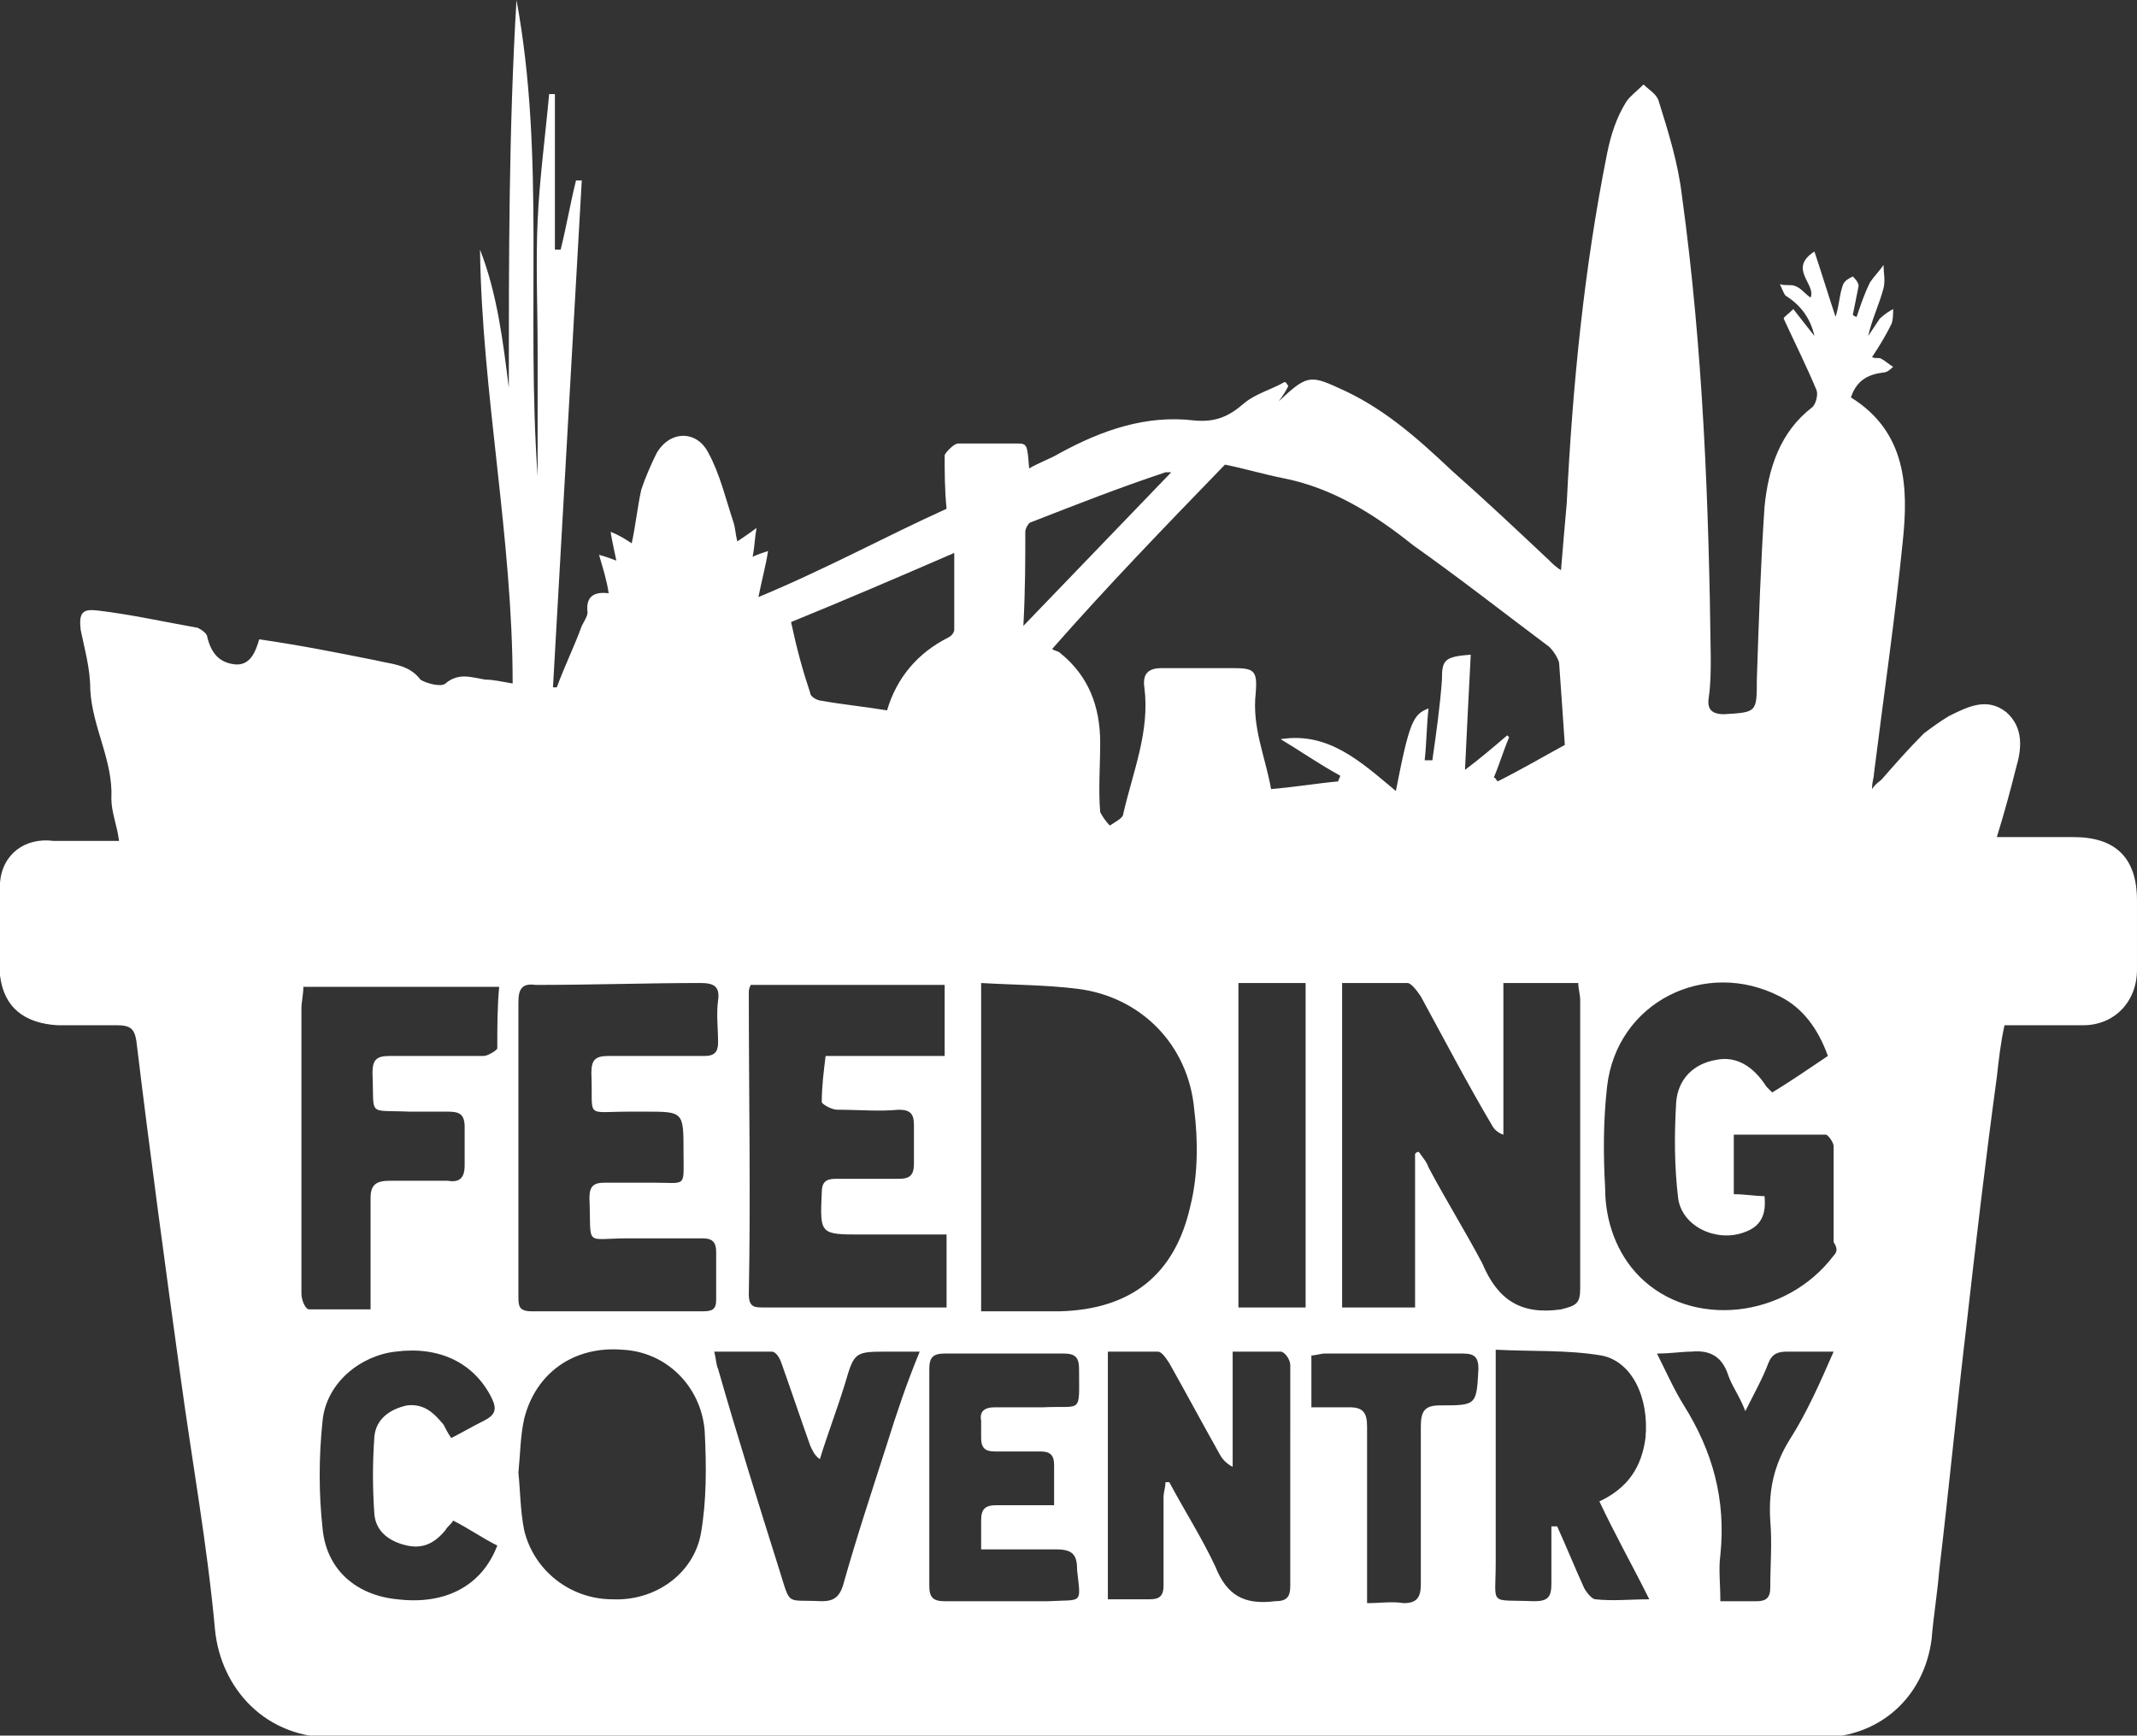 <?xml version="1.0" encoding="utf-8"?>
<!-- Generator: Adobe Illustrator 26.0.2, SVG Export Plug-In . SVG Version: 6.00 Build 0)  -->
<svg version="1.1" id="Layer_1" xmlns="http://www.w3.org/2000/svg" xmlns:xlink="http://www.w3.org/1999/xlink" x="0px" y="0px"
	 viewBox="0 0 111.3 90.4" style="enable-background:new 0 0 111.3 90.4;" xml:space="preserve">
<rect x="0" y="0" width="111.3" height="90.4" fill="#333333" stroke="none"/>
<style type="text/css">
	.st0{fill:#FFFFFF;}
</style>
<path class="st0" d="M108,43.6c-1.3,0-2.6,0-4,0c0.4-1.3,0.7-2.4,1-3.6c0.3-1,0.4-2.1-0.5-2.9c-1-0.8-2-0.3-3,0.2
	c-0.5,0.3-0.9,0.6-1.3,0.9c-0.8,0.8-1.5,1.6-2.2,2.4c-0.1,0.1-0.3,0.2-0.5,0.5c0-0.4,0.1-0.6,0.1-0.8c0.5-4,1.1-8.1,1.5-12.1
	c0.3-2.8,0.2-5.7-2.7-7.5c0.3-0.9,0.9-1.2,1.7-1.3c0.2,0,0.4-0.2,0.5-0.3c-0.2-0.1-0.4-0.3-0.6-0.4c-0.1-0.1-0.3,0-0.5-0.1
	c0.4-0.6,0.7-1.1,1-1.7c0.1-0.2,0.1-0.6,0.1-0.8c-0.2,0.1-0.5,0.3-0.7,0.5c-0.2,0.3-0.4,0.6-0.6,0.9c0.2-0.9,0.6-1.7,0.8-2.5
	c0.1-0.4,0-0.8,0-1.2c-0.2,0.3-0.5,0.6-0.7,0.9c-0.3,0.6-0.5,1.2-0.7,1.8c-0.1,0-0.2-0.1-0.2-0.1c0.1-0.5,0.2-1,0.3-1.5
	c0-0.2-0.2-0.4-0.3-0.5c-0.2,0.1-0.4,0.2-0.5,0.4c-0.2,0.5-0.2,1.1-0.4,1.7c-0.4-1.2-0.7-2.2-1.1-3.4c-1.4,0.9,0.1,1.7-0.2,2.4
	c-0.3-0.2-0.5-0.5-0.8-0.6c-0.2-0.1-0.5,0-0.8-0.1c0.1,0.2,0.2,0.5,0.3,0.6c0.8,0.5,1.3,1.2,1.5,2.1c-0.4-0.5-0.7-0.9-1.1-1.4
	c-0.3,0.3-0.5,0.4-0.5,0.5c0.6,1.3,1.2,2.5,1.7,3.7c0.1,0.2,0,0.7-0.2,0.9c-1.7,1.3-2.3,3.2-2.5,5.2c-0.2,3-0.3,6-0.4,9
	c0,1.7,0,1.7-1.7,1.8c-0.7,0-0.9-0.3-0.8-0.9c0.1-0.7,0.1-1.4,0.1-2.1c-0.1-8-0.4-16-1.5-24c-0.2-1.7-0.7-3.3-1.2-4.9
	c-0.1-0.4-0.5-0.6-0.8-0.9c-0.3,0.3-0.7,0.6-0.9,0.9C84.2,6.1,83.9,7,83.7,8c-1.2,6-1.8,12.1-2.1,18.2c-0.1,1.1-0.2,2.3-0.3,3.5
	c-0.3-0.2-0.4-0.3-0.6-0.5c-1.7-1.6-3.4-3.2-5.1-4.7c-1.8-1.7-3.6-3.3-5.9-4.3c-1.5-0.7-1.7-0.6-3.1,0.7c0.3-0.4,0.4-0.6,0.5-0.8
	c-0.1-0.1-0.1-0.2-0.2-0.2c-0.7,0.4-1.5,0.6-2.1,1.1c-0.8,0.7-1.5,1-2.6,0.9c-2.5-0.3-4.8,0.5-7,1.7c-0.5,0.3-1.1,0.5-1.6,0.8
	c-0.1-1.3-0.1-1.3-0.7-1.3c-1,0-2,0-3,0c-0.2,0-0.6,0.4-0.7,0.6c0,0.9,0,1.8,0.1,2.8c-3.1,1.4-6.2,3.1-9.8,4.6
	c0.2-1,0.4-1.7,0.5-2.4c-0.3,0.1-0.6,0.2-0.8,0.3c0.1-0.5,0.1-0.9,0.2-1.5c-0.4,0.3-0.7,0.5-1,0.7c-0.1-0.4-0.1-0.7-0.2-1
	c-0.4-1.2-0.7-2.5-1.3-3.6c-0.6-1.2-2-1.2-2.7,0c-0.3,0.6-0.6,1.3-0.8,1.9c-0.2,0.9-0.3,1.9-0.5,2.8c-0.3-0.2-0.6-0.4-1.1-0.6
	c0.1,0.6,0.2,1,0.3,1.5c-0.3-0.1-0.5-0.2-0.9-0.3c0.2,0.7,0.4,1.3,0.5,2c-0.8-0.1-1.2,0.2-1.1,1c0,0.2-0.2,0.5-0.3,0.7
	c-0.4,1.1-0.9,2.1-1.3,3.2c-0.1,0-0.1,0-0.2,0c0.5-8.8,1-17.6,1.5-26.4c-0.1,0-0.2,0-0.3,0c-0.3,1.2-0.5,2.4-0.8,3.6
	c-0.1,0-0.2,0-0.3,0c0-2.7,0-5.4,0-8.1c-0.1,0-0.2,0-0.3,0c-0.2,2.2-0.5,4.4-0.6,6.6c-0.1,2.2,0,4.5,0,6.7c0,2.2,0,4.4,0,6.6
	C27.4,16.3,28.4,8.1,26.9,0c-0.4,6.7-0.4,13.4-0.4,20.2c-0.3-2.4-0.6-4.9-1.5-7.2c0.1,7.5,1.7,15,1.7,22.6c-0.6-0.1-1-0.2-1.4-0.2
	c-0.7-0.1-1.4-0.4-2.1,0.2c-0.2,0.2-1,0-1.3-0.2c-0.6-0.8-1.5-0.8-2.3-1c-2-0.4-4-0.8-6.1-1.1c-0.2,0.7-0.5,1.4-1.3,1.3
	c-0.8-0.1-1.2-0.6-1.4-1.4c0-0.2-0.3-0.4-0.5-0.5c-1.7-0.3-3.5-0.7-5.2-0.9c-0.8-0.1-1,0.1-0.9,1c0.2,1,0.5,2,0.5,3.1
	c0.1,2,1.2,3.7,1.1,5.7c0,0.7,0.3,1.4,0.4,2.2c-0.6,0-1.1,0-1.7,0c-0.6,0-1.1,0-1.7,0C1.3,43.6,0.1,44.5,0,46
	c-0.2,1.6-0.2,3.2,0,4.8c0.2,1.7,1.3,2.5,3,2.6c1,0,2.1,0,3.1,0c0.7,0,0.9,0.2,1,0.8C7.8,60,8.6,65.9,9.4,71.7
	c0.6,4.4,1.4,8.8,1.8,13.2c0.3,3,2.6,5.7,6.3,5.6c16.7-0.1,33.5,0,50.2,0c9,0,18.1,0,27.1,0c3.1,0,5.4-2.1,5.8-5.1
	c0.1-1.2,0.3-2.4,0.4-3.6c0.5-4.2,0.9-8.4,1.4-12.6c0.5-4.4,1-8.7,1.6-13.1c0.1-0.9,0.2-1.8,0.4-2.7c1.4,0,2.8,0,4.1,0
	c1.6,0,2.8-1.2,2.8-2.9c0-1.2,0-2.4,0-3.6C111.3,44.7,110.2,43.6,108,43.6z M63.8,24.2c1,0.2,2,0.5,3,0.7c2.6,0.5,4.8,1.9,6.8,3.5
	c2.4,1.7,4.7,3.5,7.1,5.3c0.2,0.2,0.4,0.5,0.5,0.8c0.1,1.4,0.2,2.8,0.3,4.3c-1.1,0.6-2.3,1.3-3.5,1.9c-0.1-0.1-0.1-0.2-0.2-0.2
	c0.3-0.7,0.5-1.4,0.8-2.1c0,0-0.1-0.1-0.1-0.1c-0.7,0.6-1.4,1.2-2.2,1.8c0.1-2.1,0.2-4.1,0.3-6c-1.4,0.1-1.5,0.3-1.5,1.3
	c-0.1,1.4-0.3,2.8-0.5,4.2c-0.1,0-0.3,0-0.4,0c0.1-0.9,0.1-1.8,0.2-2.7c-0.8,0.3-1,0.7-1.7,4.3c-1.8-1.5-3.5-3.1-6-2.7
	c1,0.6,2,1.3,3.1,1.9c0,0.1-0.1,0.2-0.1,0.3c-1.1,0.1-2.3,0.3-3.5,0.4c-0.3-1.7-1-3.2-0.8-5c0.1-1.2-0.1-1.3-1.2-1.3
	c-1.2,0-2.5,0-3.7,0c-0.7,0-1,0.3-0.9,1c0.3,2.3-0.6,4.4-1.1,6.6c0,0.2-0.4,0.4-0.7,0.6c-0.2-0.2-0.4-0.5-0.5-0.7
	c-0.1-1.2,0-2.4,0-3.6c0-1.9-0.6-3.5-2.1-4.7c-0.1-0.1-0.3-0.1-0.4-0.2C57.7,30.5,60.7,27.4,63.8,24.2z M53.4,27.7
	c0-0.2,0.2-0.5,0.3-0.5c2.3-0.9,4.6-1.8,7-2.6c0.1,0,0.2,0,0.3,0c-2.5,2.6-5,5.2-7.7,8C53.4,30.7,53.4,29.2,53.4,27.7z M51.1,51.2
	c1.7,0.1,3.4,0.1,5,0.3c3.3,0.4,5.8,2.9,6.1,6.3c0.2,1.6,0.2,3.4-0.2,5c-0.8,3.6-3.1,5.4-6.8,5.5c-1.3,0-2.7,0-4.1,0
	C51.1,62.5,51.1,56.9,51.1,51.2z M49.7,28.8c0,1.5,0,2.7,0,4c0,0.1-0.1,0.3-0.3,0.4c-1.6,0.8-2.7,2.1-3.2,3.8
	c-1.2-0.2-2.3-0.3-3.4-0.5c-0.2,0-0.6-0.2-0.6-0.4c-0.4-1.2-0.7-2.3-1-3.7C43.9,31.3,46.7,30.1,49.7,28.8z M39,51.7
	c0-0.1,0-0.2,0.1-0.4c3.4,0,6.7,0,10.1,0c0,1.2,0,2.4,0,3.7c-1.3,0-2.7,0-4,0c-0.6,0-1.1,0-1.7,0c-0.2,0-0.5,0-0.5,0
	c-0.1,0.8-0.2,1.6-0.2,2.4c0,0.1,0.5,0.4,0.8,0.4c1.1,0,2.2,0.1,3.2,0c0.6,0,0.8,0.2,0.8,0.8c0,0.7,0,1.3,0,2c0,0.6-0.2,0.8-0.8,0.8
	c-1.1,0-2.2,0-3.3,0c-0.5,0-0.7,0.2-0.7,0.7c-0.1,2.2-0.1,2.2,2.1,2.2c1.4,0,2.9,0,4.4,0c0,1.3,0,2.5,0,3.8c-0.6,0-1.2,0-1.8,0
	c-2.6,0-5.1,0-7.7,0c-0.5,0-0.8,0-0.8-0.7C39.1,62.3,39,57,39,51.7z M36.5,51.2c0.7,0,1,0.2,0.9,0.9c-0.1,0.7,0,1.5,0,2.2
	c0,0.5-0.2,0.7-0.7,0.7c-1.7,0-3.3,0-5,0c-0.7,0-0.9,0.2-0.9,0.9c0.1,2.4-0.4,2,2,2c0.3,0,0.5,0,0.8,0c2,0,2,0,2,2.1
	c0,1.9,0.2,1.6-1.6,1.6c-0.8,0-1.6,0-2.5,0c-0.6,0-0.8,0.2-0.8,0.8c0.1,2.6-0.3,2.1,2,2.1c1.3,0,2.6,0,3.9,0c0.5,0,0.7,0.2,0.7,0.7
	c0,0.8,0,1.6,0,2.5c0,0.5-0.2,0.6-0.7,0.6c-3,0-5.9,0-8.9,0c-0.7,0-0.7-0.3-0.7-0.8c0-2.6,0-5.1,0-7.7c0-2.5,0-5,0-7.6
	c0-0.7,0.2-1,0.9-0.9C30.9,51.3,33.7,51.2,36.5,51.2z M20.7,83.3c-2.1-0.2-3.7-1.5-3.9-3.7c-0.2-1.8-0.2-3.7,0-5.6
	c0.2-2,2-3.4,3.8-3.6c2.3-0.3,4.1,0.6,5,2.4c0.3,0.6,0.2,0.9-0.4,1.2c-0.6,0.3-1.1,0.6-1.7,0.9c-0.2-0.3-0.3-0.5-0.4-0.7
	c-0.5-0.6-1-1.1-1.9-1c-0.9,0.2-1.6,0.7-1.7,1.6c-0.1,1.4-0.1,2.7,0,4.1c0.1,0.9,0.8,1.4,1.7,1.6c0.9,0.2,1.5-0.2,2-0.8
	c0.1-0.2,0.3-0.3,0.4-0.5c0.8,0.4,1.5,0.9,2.3,1.3C25.1,82.6,23.2,83.6,20.7,83.3z M25.9,54.6c0,0.1-0.5,0.4-0.7,0.4
	c-1.6,0-3.3,0-4.9,0c-0.7,0-0.9,0.2-0.9,0.9c0.1,2.3-0.3,1.9,1.9,2c0.7,0,1.4,0,2,0c0.6,0,0.9,0.1,0.9,0.8c0,0.7,0,1.4,0,2
	c0,0.7-0.3,0.9-0.9,0.8c-1,0-2,0-3,0c-0.7,0-1,0.2-1,0.9c0,1.6,0,3.1,0,4.7c0,0.3,0,0.6,0,1.1c-1.1,0-2.2,0-3.2,0
	c-0.2,0-0.4-0.5-0.4-0.8c0-2.4,0-4.8,0-7.2c0-2.6,0-5.2,0-7.7c0-0.3,0.1-0.7,0.1-1.1c3.4,0,6.7,0,10.2,0
	C25.9,52.4,25.9,53.5,25.9,54.6z M36.5,79.9c-0.4,2.1-2.4,3.5-4.6,3.4c-2.2,0-4.1-1.5-4.6-3.6c-0.2-1-0.2-2-0.3-3
	c0.1-1,0.1-1.9,0.3-2.8c0.6-2.4,2.6-3.8,5.1-3.6c2.3,0.1,4.1,1.9,4.3,4.2C36.8,76.4,36.8,78.2,36.5,79.9z M46.2,75.2
	c-0.8,2.5-1.6,4.9-2.3,7.4c-0.2,0.6-0.5,0.8-1.1,0.8c-1.9-0.1-1.6,0.3-2.2-1.6c-1.1-3.5-2.2-7-3.2-10.5c-0.1-0.2-0.1-0.5-0.2-0.9
	c1,0,2,0,3,0c0.2,0,0.4,0.3,0.5,0.6c0.5,1.4,1,2.9,1.5,4.3c0.1,0.2,0.2,0.5,0.5,0.7c0.4-1.3,0.9-2.6,1.3-3.9
	c0.5-1.7,0.5-1.7,2.3-1.7c0.5,0,1,0,1.6,0C47.2,72.1,46.7,73.6,46.2,75.2z M54.6,83.4c-1.8,0-3.6,0-5.4,0c-0.6,0-0.8-0.2-0.8-0.8
	c0-3.8,0-7.6,0-11.3c0-0.6,0.2-0.8,0.8-0.8c2.1,0,4.2,0,6.2,0c0.6,0,0.8,0.2,0.8,0.8c0,2.4,0.2,1.9-1.9,2c-0.8,0-1.6,0-2.5,0
	c-0.5,0-0.8,0.2-0.7,0.7c0,0.3,0,0.6,0,0.9c0,0.5,0.2,0.7,0.7,0.7c0.8,0,1.6,0,2.4,0c0.5,0,0.7,0.2,0.7,0.7c0,0.7,0,1.3,0,2.1
	c-1.1,0-2,0-3,0c-0.6,0-0.8,0.2-0.8,0.8c0,0.5,0,0.9,0,1.5c1.4,0,2.7,0,3.9,0c0.9,0,1.1,0.3,1.1,1.1C56.3,83.6,56.4,83.3,54.6,83.4z
	 M67.2,77.5c0,1.7,0,3.4,0,5.1c0,0.6-0.2,0.8-0.8,0.8c-1.6,0.2-2.5-0.3-3.1-1.8c-0.7-1.5-1.6-2.9-2.4-4.4c-0.1,0-0.2,0-0.2,0
	c0,0.3-0.1,0.5-0.1,0.8c0,1.5,0,3.1,0,4.6c0,0.5-0.2,0.7-0.7,0.7c-0.7,0-1.4,0-2.2,0c0-4.4,0-8.6,0-12.9c0.9,0,1.8,0,2.6,0
	c0.2,0,0.4,0.3,0.6,0.6c0.9,1.6,1.7,3.1,2.6,4.7c0.1,0.2,0.3,0.5,0.7,0.7c0-2,0-3.9,0-6c0.9,0,1.7,0,2.5,0c0.2,0,0.5,0.4,0.5,0.7
	C67.2,73.2,67.2,75.4,67.2,77.5z M68,68.1c-1.1,0-2.3,0-3.5,0c0-5.6,0-11.2,0-16.9c1.2,0,2.3,0,3.5,0C68,56.9,68,62.5,68,68.1z
	 M75,73.2c-0.8,0-1,0.3-1,1.1c0,2.7,0,5.5,0,8.2c0,0.7-0.2,1-0.9,1c-0.6-0.1-1.2,0-1.9,0c0-0.3,0-0.6,0-0.9c0-2.8,0-5.5,0-8.3
	c0-0.7-0.2-1-0.9-1c-0.6,0-1.3,0-2,0c0-0.9,0-1.8,0-2.7c0.2,0,0.5-0.1,0.7-0.1c2.4,0,4.8,0,7.2,0c0.6,0,0.8,0.2,0.8,0.8
	C76.9,73.2,76.9,73.2,75,73.2z M74.4,60.8c-0.1-0.3-0.3-0.5-0.5-0.8c-0.1,0-0.1,0-0.2,0.1c0,2.6,0,5.3,0,8c-1.3,0-2.5,0-3.8,0
	c0-5.6,0-11.2,0-16.9c1.1,0,2.3,0,3.4,0c0.2,0,0.5,0.4,0.7,0.7c1.2,2.2,2.4,4.5,3.7,6.7c0.1,0.2,0.3,0.4,0.6,0.5c0-2.6,0-5.2,0-7.9
	c1.4,0,2.6,0,3.9,0c0,0.3,0.1,0.6,0.1,0.9c0,5,0,10,0,15c0,0.8-0.2,0.9-1,1.1c-2.1,0.3-3.3-0.5-4.1-2.4
	C76.3,64.1,75.3,62.5,74.4,60.8z M83.1,83.3c-0.2,0-0.5-0.4-0.6-0.6c-0.5-1.1-0.9-2.1-1.4-3.2c-0.1,0-0.2,0-0.3,0c0,1,0,2,0,3
	c0,0.7-0.2,0.9-0.9,0.9c-2.4-0.1-2,0.3-2-2c0-3.3,0-6.5,0-9.8c0-0.3,0-0.7,0-1.3c1.9,0.1,3.7,0,5.5,0.3c1.6,0.3,2.5,2.2,2.3,4.3
	c-0.2,1.5-0.9,2.6-2.4,3.3c0.8,1.7,1.7,3.3,2.6,5.1C84.9,83.3,84,83.4,83.1,83.3z M93.2,75c-0.8,1.3-1.1,2.6-1,4.2
	c0.1,1.2,0,2.3,0,3.5c0,0.5-0.2,0.7-0.7,0.7c-0.6,0-1.2,0-1.9,0c0-0.9-0.1-1.7,0-2.4c0.3-2.9-0.4-5.4-1.9-7.8
	c-0.5-0.8-0.9-1.7-1.4-2.7c0.7,0,1.3-0.1,1.8-0.1c1-0.1,1.6,0.3,1.9,1.2c0.2,0.6,0.6,1.1,0.9,1.9c0.5-1,0.9-1.7,1.2-2.5
	c0.2-0.5,0.5-0.6,1-0.6c0.8,0,1.5,0,2.4,0C94.8,72,94.1,73.6,93.2,75z M95.5,65.4c-2.5,3.3-7.4,3.8-10.1,1.1
	c-1.2-1.2-1.8-2.9-1.8-4.6c-0.1-1.8-0.1-3.5,0.1-5.3c0.5-4.4,5.1-6.7,9-4.7c1.2,0.6,2,1.7,2.5,3.1c-0.9,0.6-1.9,1.3-2.9,1.9
	c-0.1-0.1-0.2-0.2-0.3-0.3c-0.7-1.1-1.6-1.6-2.6-1.4c-1.2,0.2-2,1-2.1,2.2c-0.1,1.7-0.1,3.3,0.1,5c0.2,1.5,2,2.3,3.4,1.8
	c0.9-0.3,1.2-0.9,1.1-1.9c-0.5,0-1-0.1-1.6-0.1c0-1,0-2,0-3.1c1.6,0,3.2,0,4.8,0c0.1,0,0.4,0.4,0.4,0.6c0,1.7,0,3.3,0,5
	C95.7,65,95.7,65.2,95.5,65.4z"/>
</svg>
